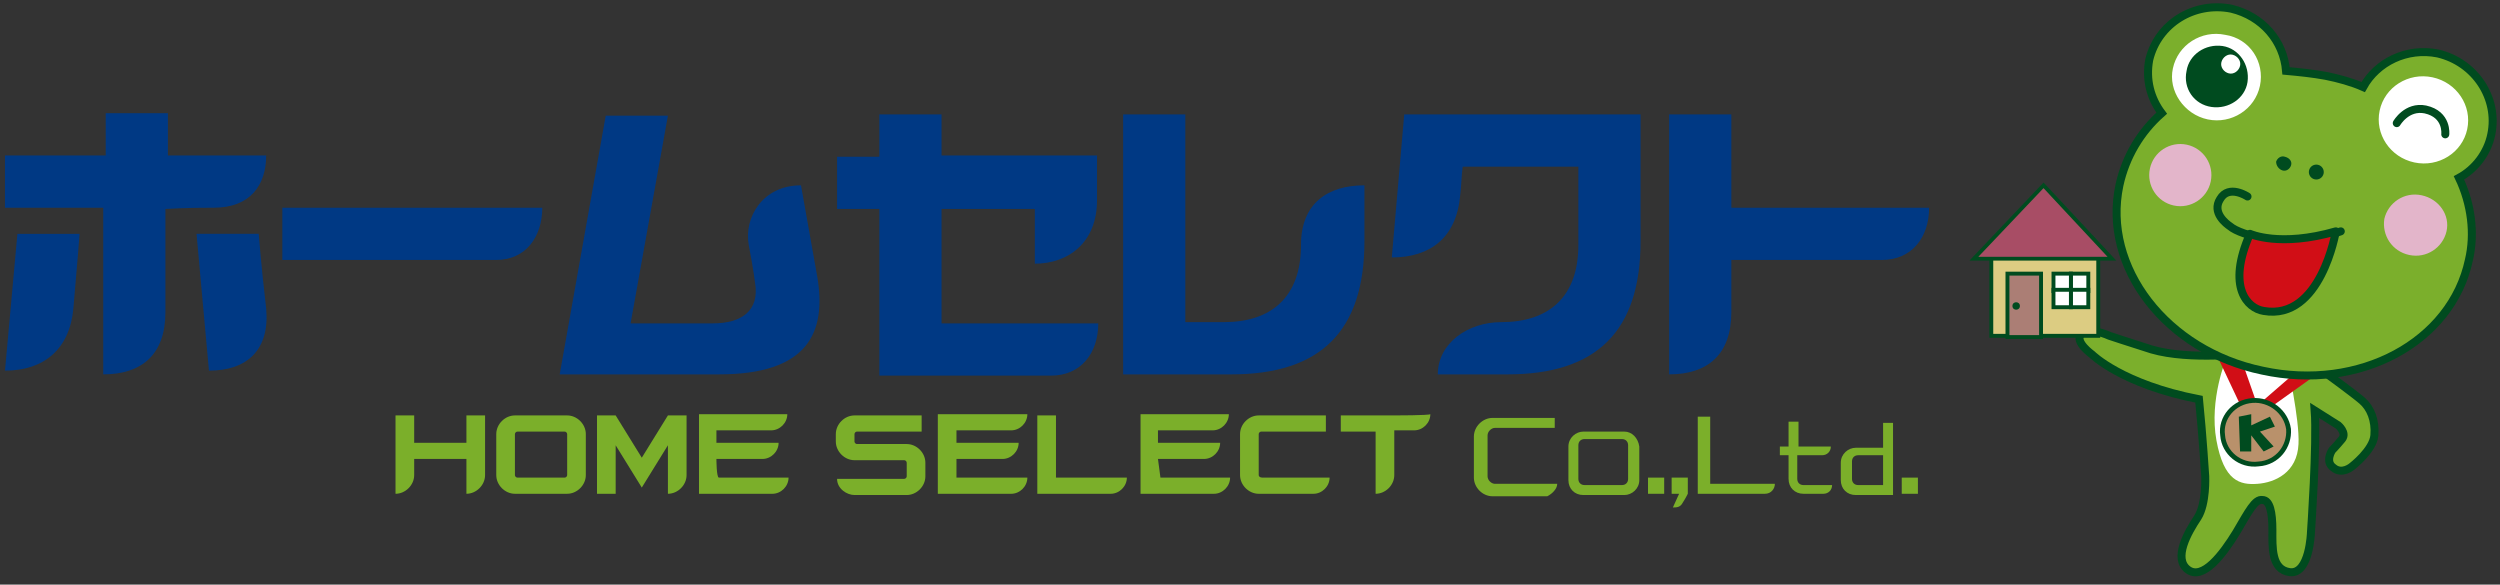 <?xml version="1.0" encoding="utf-8"?>
<!-- Generator: Adobe Illustrator 24.0.2, SVG Export Plug-In . SVG Version: 6.00 Build 0)  -->
<svg version="1.1" id="レイヤー_1" xmlns="http://www.w3.org/2000/svg" xmlns:xlink="http://www.w3.org/1999/xlink" x="0px"
	 y="0px" viewBox="0 0 201 47" style="enable-background:new 0 0 201 47;" xml:space="preserve">
<rect x="0" y="0" width="201" height="47" fill="#333333" stroke="none"/>
<style type="text/css">
	.st0{fill:#7BAF2C;stroke:#004B1F;stroke-width:0.643;stroke-miterlimit:10;}
	.st1{fill:#FFFFFF;}
	.st2{fill:#D10E16;}
	.st3{fill:#B9916B;stroke:#004B1F;stroke-width:0.386;stroke-miterlimit:10;}
	.st4{fill:#004B1F;}
	.st5{fill:#E3B5CA;}
	.st6{fill:none;stroke:#004B1F;stroke-width:0.643;stroke-linecap:round;stroke-miterlimit:10;}
	.st7{fill:#D10E16;stroke:#004B1F;stroke-width:0.643;stroke-linecap:round;stroke-linejoin:round;stroke-miterlimit:10;}
	.st8{fill:#003984;}
	.st9{fill:#7BAF2A;}
	.st10{fill:#DCCC82;stroke:#004B1F;stroke-width:0.315;stroke-miterlimit:10;}
	.st11{fill:#A84D65;stroke:#004B1F;stroke-width:0.308;stroke-miterlimit:10;}
	.st12{fill:#AB7E75;stroke:#004B1F;stroke-width:0.315;stroke-miterlimit:10;}
	.st13{fill:#FFFFFF;stroke:#004B1F;stroke-width:0.315;stroke-miterlimit:10;}
</style>
<g>
	<g>
		<path class="st0" d="M180.8,28.4c0,0-4.7,0.6-7.8-0.3c-1.9-0.6-3.4-1.1-3.4-1.1s-1.7-0.8-2.3-0.1c-0.5,0.6,0.9,1.6,0.9,1.6
			s2.4,2.4,8.6,3.6c0.3,3,0.5,6.2,0.5,6.2s0.1,2.2-0.6,3.3c-0.8,1.2-2,3.3-0.8,4.2c1.2,0.9,2.8-1.2,3.9-3c1-1.7,1.5-2.7,2.1-2.6
			c0.6,0,0.8,1,0.8,2.4c0,1.4-0.1,3.2,1.4,3.4c1.6,0.2,1.7-3.2,1.7-3.2s0.5-7.2,0.3-9.8l1.9,1.2c0,0,0.7,0.6,0.3,1.1
			c-0.5,0.6-0.8,0.9-0.8,0.9s-0.6,0.9,0.1,1.4c0.7,0.6,1.5-0.1,1.5-0.1s1.7-1.3,1.8-2.5c0.1-1.2-0.3-2.2-1-2.8
			c-0.7-0.6-2.9-2.2-2.9-2.2l-3-1.7L180.8,28.4z"/>
		<path class="st1" d="M179,28.8c0,0-1.4,3.3-0.8,6.6c0.6,3.3,1.9,3.6,3.3,3.5c1.4-0.1,3.2-0.9,3.3-3.2c0.1-2-0.9-6.3-0.9-6.8
			L179,28.8z"/>
		<polygon class="st2" points="178.3,28.7 180.8,34 186.4,30 185.3,29.3 181.5,32.6 180.1,28.6 		"/>
		<path class="st3" d="M184,34.5c0.1,1.4-0.9,2.7-2.4,2.8c-1.5,0.2-2.8-0.9-2.9-2.3c-0.2-1.4,0.9-2.7,2.4-2.8
			C182.5,32.1,183.8,33.1,184,34.5z"/>
		<polygon class="st4" points="182.9,34.3 182.5,33.5 181,34.2 181,33.3 180,33.5 180.1,36.3 181,36.3 181,35 182,36.3 182.8,35.9 
			181.7,34.7 		"/>
		<path class="st0" d="M197.7,14.3c1.3-0.7,2.3-2,2.6-3.5c0.6-2.9-1.3-5.8-4.3-6.5c-2.5-0.5-4.9,0.7-6,2.7c-0.9-0.4-2-0.7-3-0.9
			c-1.1-0.2-2.1-0.3-3.2-0.4c-0.2-2.4-1.9-4.4-4.4-5c-3-0.6-5.9,1.2-6.6,4.1c-0.3,1.6,0.1,3.1,1,4.3c-1.7,1.5-2.9,3.5-3.4,5.8
			c-1.4,6.6,3.8,13.3,11.5,14.9c7.8,1.7,15.2-2.3,16.6-8.9C199,18.8,198.7,16.4,197.7,14.3z"/>
		<path class="st1" d="M181.7,6.9c-0.4,1.9-2.3,3.1-4.2,2.7c-1.9-0.4-3.2-2.3-2.8-4.1c0.4-1.9,2.3-3.1,4.2-2.7
			C180.9,3.1,182.1,5,181.7,6.9z"/>
		
			<ellipse transform="matrix(0.208 -0.978 0.978 0.208 144.916 198.254)" class="st1" cx="194.9" cy="9.6" rx="3.5" ry="3.6"/>
		<path class="st4" d="M180.7,6.6c-0.2,1.3-1.5,2.2-2.9,2c-1.4-0.2-2.3-1.5-2-2.9c0.2-1.3,1.5-2.2,2.9-2
			C180,3.9,180.9,5.2,180.7,6.6z"/>
		<path class="st1" d="M180.1,5.3c-0.1,0.4-0.5,0.7-0.9,0.6c-0.4-0.1-0.7-0.5-0.6-0.9c0.1-0.4,0.5-0.7,0.9-0.6
			C179.9,4.5,180.2,4.9,180.1,5.3z"/>
		<ellipse transform="matrix(0.208 -0.978 0.978 0.208 125.045 182.589)" class="st5" cx="175.3" cy="14.1" rx="2.5" ry="2.5"/>
		<path class="st5" d="M196.7,18.6c-0.3,1.3-1.6,2.2-3,1.9c-1.4-0.3-2.2-1.6-2-2.9c0.3-1.3,1.6-2.2,3-1.9
			C196.1,16,197,17.3,196.7,18.6z"/>
		<path class="st4" d="M184.2,13.3c-0.1,0.3-0.4,0.5-0.7,0.4c-0.3-0.1-0.5-0.4-0.5-0.7c0.1-0.3,0.4-0.5,0.7-0.4
			C184.1,12.7,184.3,13,184.2,13.3z"/>
		
			<ellipse transform="matrix(0.207 -0.978 0.978 0.207 134.171 193.178)" class="st4" cx="186.3" cy="13.8" rx="0.6" ry="0.6"/>
		<path class="st6" d="M180.7,15.8c0,0-1.5-1-2.2,0.2c-0.7,1.1,0.5,2,0.8,2.2c0.8,0.7,4.7,1.9,8.9,0.4"/>
		<path class="st7" d="M187.8,18.6c0,0-1.2,7.2-5.8,6.4c-1.3-0.2-3-1.9-1.1-6.2C180.9,18.8,183.3,19.9,187.8,18.6z"/>
		<path class="st6" d="M192.7,9.9c0,0,0.8-1.4,2.3-1.1c1.8,0.4,1.6,2,1.6,2"/>
	</g>
	<g>
		<path class="st8" d="M43.6,16.7H22.7v4.2h17.2C42.3,20.9,43.6,19,43.6,16.7z"/>
		<path class="st8" d="M139.2,16.7c0-3.9,0-7.5,0-7.5h-5v20.9c3.1,0,5-1.6,5-5c0-0.9,0-2.4,0-4.2h12.1c2.4,0,3.8-1.8,3.8-4.2
			C155.1,16.7,139.2,16.7,139.2,16.7z"/>
		<g>
			<path class="st8" d="M0.4,29.8c3.1,0,5.2-1.7,5.5-5c0.3-3.4,0.5-6,0.5-6h-5L0.4,29.8z"/>
			<path class="st8" d="M20.8,18.8h-5l1,11c3.1,0,4.9-1.7,4.6-5C21,21.4,20.8,18.8,20.8,18.8z"/>
			<path class="st8" d="M17.2,16.7c2.9,0,4.2-1.8,4.2-4.2h-7.9c0-2,0-3.4,0-3.4h-5v3.4H0.4v4.2c0,0,3.9,0,7.9,0v13.4
				c3.1,0,5-1.6,5-5c0-1.5,0-5,0-8.3C15.1,16.7,16.4,16.7,17.2,16.7z"/>
		</g>
		<path class="st8" d="M65.7,22.2l-1.3-7.3c-3.1,0-4.6,2.6-4.2,4.8c0.4,2.1,0.5,3,0.5,3c0.4,2.3-1.1,3.3-3.4,3.3h-6.6l3-16.7h-5
			L45,30.1h5h7.8C64.9,30.1,66.5,26.8,65.7,22.2z"/>
		<path class="st8" d="M88.2,16.1v-3.6H75.7V9.2h-5v3.4h-3.4v4.2h3.4v9.2v4.2h5h8.8c2.4,0,3.8-1.8,3.8-4.2H75.7v-9.2h7.5v4.4
			C85.9,21.2,88.2,19.5,88.2,16.1z"/>
		<path class="st8" d="M104.6,19.7c0,4.2-2.4,6.2-6.2,6.2h-3.1V9.2h-5v16.7v4.2h5H99c7.2,0,10.7-3.5,10.7-10.7v-4.5
			C106.8,14.9,104.6,16.3,104.6,19.7z"/>
		<path class="st8" d="M126.9,9.2h-9h-5l-1,11.5c3.1,0,5.2-1.6,5.5-5c0.1-0.8,0.1-1.6,0.2-2.3h9.3v6.3c0,4.2-2.4,6.2-6.2,6.2
			c-2.7,0-5.1,1.7-5.1,4.2h5.6c7.2,0,10.7-3.5,10.7-10.7v-6V9.2L126.9,9.2L126.9,9.2z"/>
	</g>
	<g>
		<path class="st9" d="M112.1,33.4h-1.5h-2.8v1.3c0,0,1.4,0,2.8,0v5c0.8,0,1.5-0.7,1.5-1.5c0-0.4,0-2.3,0-3.6c0.8,0,1.4,0,1.6,0
			c0.7,0,1.3-0.6,1.3-1.3C114.9,33.4,112.1,33.4,112.1,33.4z"/>
		<path class="st9" d="M137.5,38.9v-5.4h-1v5.4v0.8c0,0,0.4,0,1,0c1.5,0,4.1,0,4.4,0c0.5,0,0.8-0.4,0.8-0.8H137.5z"/>
		<path class="st9" d="M57.6,36.9c1.4,0,3.3,0,3.7,0c0.7,0,1.3-0.6,1.3-1.3h-5v-1c1.6,0,4,0,4.4,0c0.7,0,1.3-0.6,1.3-1.3h-5.6h-1.5
			v1.3v3.8v1.3c0,0,0.6,0,1.5,0c1.6,0,4,0,4.4,0c0.7,0,1.3-0.6,1.3-1.3h-5.6C57.6,38.4,57.6,36.9,57.6,36.9z"/>
		<path class="st9" d="M76.9,36.9c1.4,0,3.3,0,3.7,0c0.7,0,1.3-0.6,1.3-1.3h-5v-1c1.6,0,4,0,4.4,0c0.7,0,1.3-0.6,1.3-1.3h-5.7h-1.5
			v1.3v3.8v1.3c0,0,0.6,0,1.5,0c1.6,0,4,0,4.4,0c0.7,0,1.3-0.6,1.3-1.3h-5.7L76.9,36.9L76.9,36.9z"/>
		<path class="st9" d="M93.1,36.9c1.4,0,3.3,0,3.7,0c0.7,0,1.3-0.6,1.3-1.3h-5v-1c1.6,0,4,0,4.4,0c0.7,0,1.3-0.6,1.3-1.3h-5.6h-1.5
			v1.3v3.8v1.3c0,0,0.6,0,1.5,0c1.6,0,4,0,4.4,0c0.7,0,1.3-0.6,1.3-1.3h-5.6L93.1,36.9L93.1,36.9z"/>
		<path class="st9" d="M84.9,38.4v-5h-1.5v5v1.3c0,0,0.6,0,1.5,0c1.6,0,4,0,4.4,0c0.7,0,1.3-0.6,1.3-1.3H84.9z"/>
		<path class="st9" d="M53.7,33.4l-2.1,3.4l-2.1-3.4h-1.5v6.3h1.5v-3.9l2.1,3.4l2.1-3.4v3.9c0.8,0,1.5-0.7,1.5-1.5
			c0-0.7,0-4.8,0-4.8S53.7,33.4,53.7,33.4z"/>
		<path class="st9" d="M37.5,33.4v2.2h-4.2c0-1.2,0-2.2,0-2.2h-1.5v6.3c0.8,0,1.5-0.7,1.5-1.5c0-0.2,0-0.7,0-1.3h4.2v2.8
			c0.8,0,1.5-0.7,1.5-1.5c0-0.7,0-4.8,0-4.8S37.5,33.4,37.5,33.4z"/>
		<path class="st9" d="M45.6,33.4h-4.2c-0.8,0-1.5,0.7-1.5,1.5v3.3c0,0.8,0.7,1.5,1.5,1.5h4.2c0.8,0,1.5-0.7,1.5-1.5v-3.3
			C47.1,34.1,46.4,33.4,45.6,33.4z M45.6,38.2c0,0.1-0.1,0.2-0.2,0.2h-3.8c-0.1,0-0.2-0.1-0.2-0.2v-3.3c0-0.1,0.1-0.2,0.2-0.2h3.8
			c0.1,0,0.2,0.1,0.2,0.2V38.2z"/>
		<path class="st9" d="M68.9,34.7h5.2v-1.3h-5.4c-0.8,0-1.5,0.7-1.5,1.5v0.6c0,0.8,0.7,1.5,1.5,1.5h4c0.1,0,0.2,0.1,0.2,0.2v1.1
			c0,0.1-0.1,0.2-0.2,0.2h-5.4c0,0.8,0.8,1.3,1.4,1.3s4.2,0,4.2,0c0.8,0,1.5-0.7,1.5-1.5v-1.1c0-0.8-0.7-1.5-1.5-1.5l-4,0
			c-0.1,0-0.2-0.1-0.2-0.2v-0.6C68.7,34.8,68.8,34.7,68.9,34.7z"/>
		<path class="st9" d="M101.2,38.2v-3.3c0-0.1,0.1-0.2,0.2-0.2h5.2v-1.3h-5.4c-0.8,0-1.5,0.7-1.5,1.5v3.3c0,0.8,0.7,1.5,1.5,1.5
			c0,0,3.7,0,4.4,0c0.7,0,1.3-0.6,1.3-1.3h-5.4C101.3,38.4,101.2,38.3,101.2,38.2z"/>
		<path class="st9" d="M130.6,34.7h-3.3c-0.6,0-1.2,0.5-1.2,1.2v2.7c0,0.7,0.5,1.2,1.2,1.2h3.3c0.6,0,1.2-0.5,1.2-1.2v-2.7
			C131.7,35.2,131.2,34.7,130.6,34.7z M130.9,38.5c0,0.3-0.2,0.5-0.5,0.5h-3c-0.3,0-0.5-0.2-0.5-0.5v-2.7c0-0.3,0.2-0.5,0.5-0.5h3
			c0.3,0,0.5,0.2,0.5,0.5V38.5z"/>
		<path class="st9" d="M125.2,38.9h-5c-0.3,0-0.6-0.3-0.6-0.6v-3.3c0-0.3,0.3-0.6,0.6-0.6h4.8v-0.8h-5c-0.8,0-1.5,0.7-1.5,1.5v3.3
			c0,0.8,0.7,1.5,1.5,1.5c0,0,3.9,0,4.4,0C124.8,39.7,125.2,39.3,125.2,38.9z"/>
		<rect x="132.5" y="38.4" class="st9" width="1.3" height="1.3"/>
		<rect x="152.9" y="38.4" class="st9" width="1.3" height="1.3"/>
		<path class="st9" d="M134.4,38.4v1.3h0.6l-0.5,1.1c0.3,0,0.6,0,0.8-0.4c0.2-0.3,0.4-0.7,0.4-0.7v-1.3L134.4,38.4L134.4,38.4z"/>
		<path class="st9" d="M144.5,38.5v-1.9c0.9,0,1.8,0,2,0c0.4,0,0.7-0.3,0.7-0.7h-2.6v-2h-0.8v2h-0.7v0.7c0,0,0.3,0,0.7,0v1.9
			c0,0.7,0.5,1.2,1.2,1.2c0,0,1.2,0,1.6,0c0.4,0,0.7-0.3,0.7-0.7H145C144.7,39,144.5,38.8,144.5,38.5z"/>
		<path class="st9" d="M151.4,34v2h-2.2c-0.6,0-1.2,0.5-1.2,1.2v1.4c0,0.7,0.5,1.2,1.2,1.2h2.2h0.8V39v-5H151.4z M149.4,39
			c-0.3,0-0.5-0.2-0.5-0.5v-1.4c0-0.3,0.2-0.5,0.5-0.5h2V39H149.4z"/>
	</g>
	<g>
		<g>
			<rect x="160.1" y="20.3" class="st10" width="8.6" height="6.7"/>
			<polygon class="st11" points="169.8,20.8 164.3,14.9 158.7,20.8 			"/>
			<rect x="161.4" y="22" class="st12" width="2.7" height="5.1"/>
			<g>
				<rect x="166.5" y="22" class="st13" width="1.4" height="1.4"/>
				<rect x="165.1" y="22" class="st13" width="1.4" height="1.4"/>
				<rect x="166.5" y="23.3" class="st13" width="1.4" height="1.4"/>
				<rect x="165.1" y="23.3" class="st13" width="1.4" height="1.4"/>
			</g>
		</g>
		<circle class="st4" cx="162.1" cy="24.6" r="0.3"/>
	</g>
</g>
</svg>
